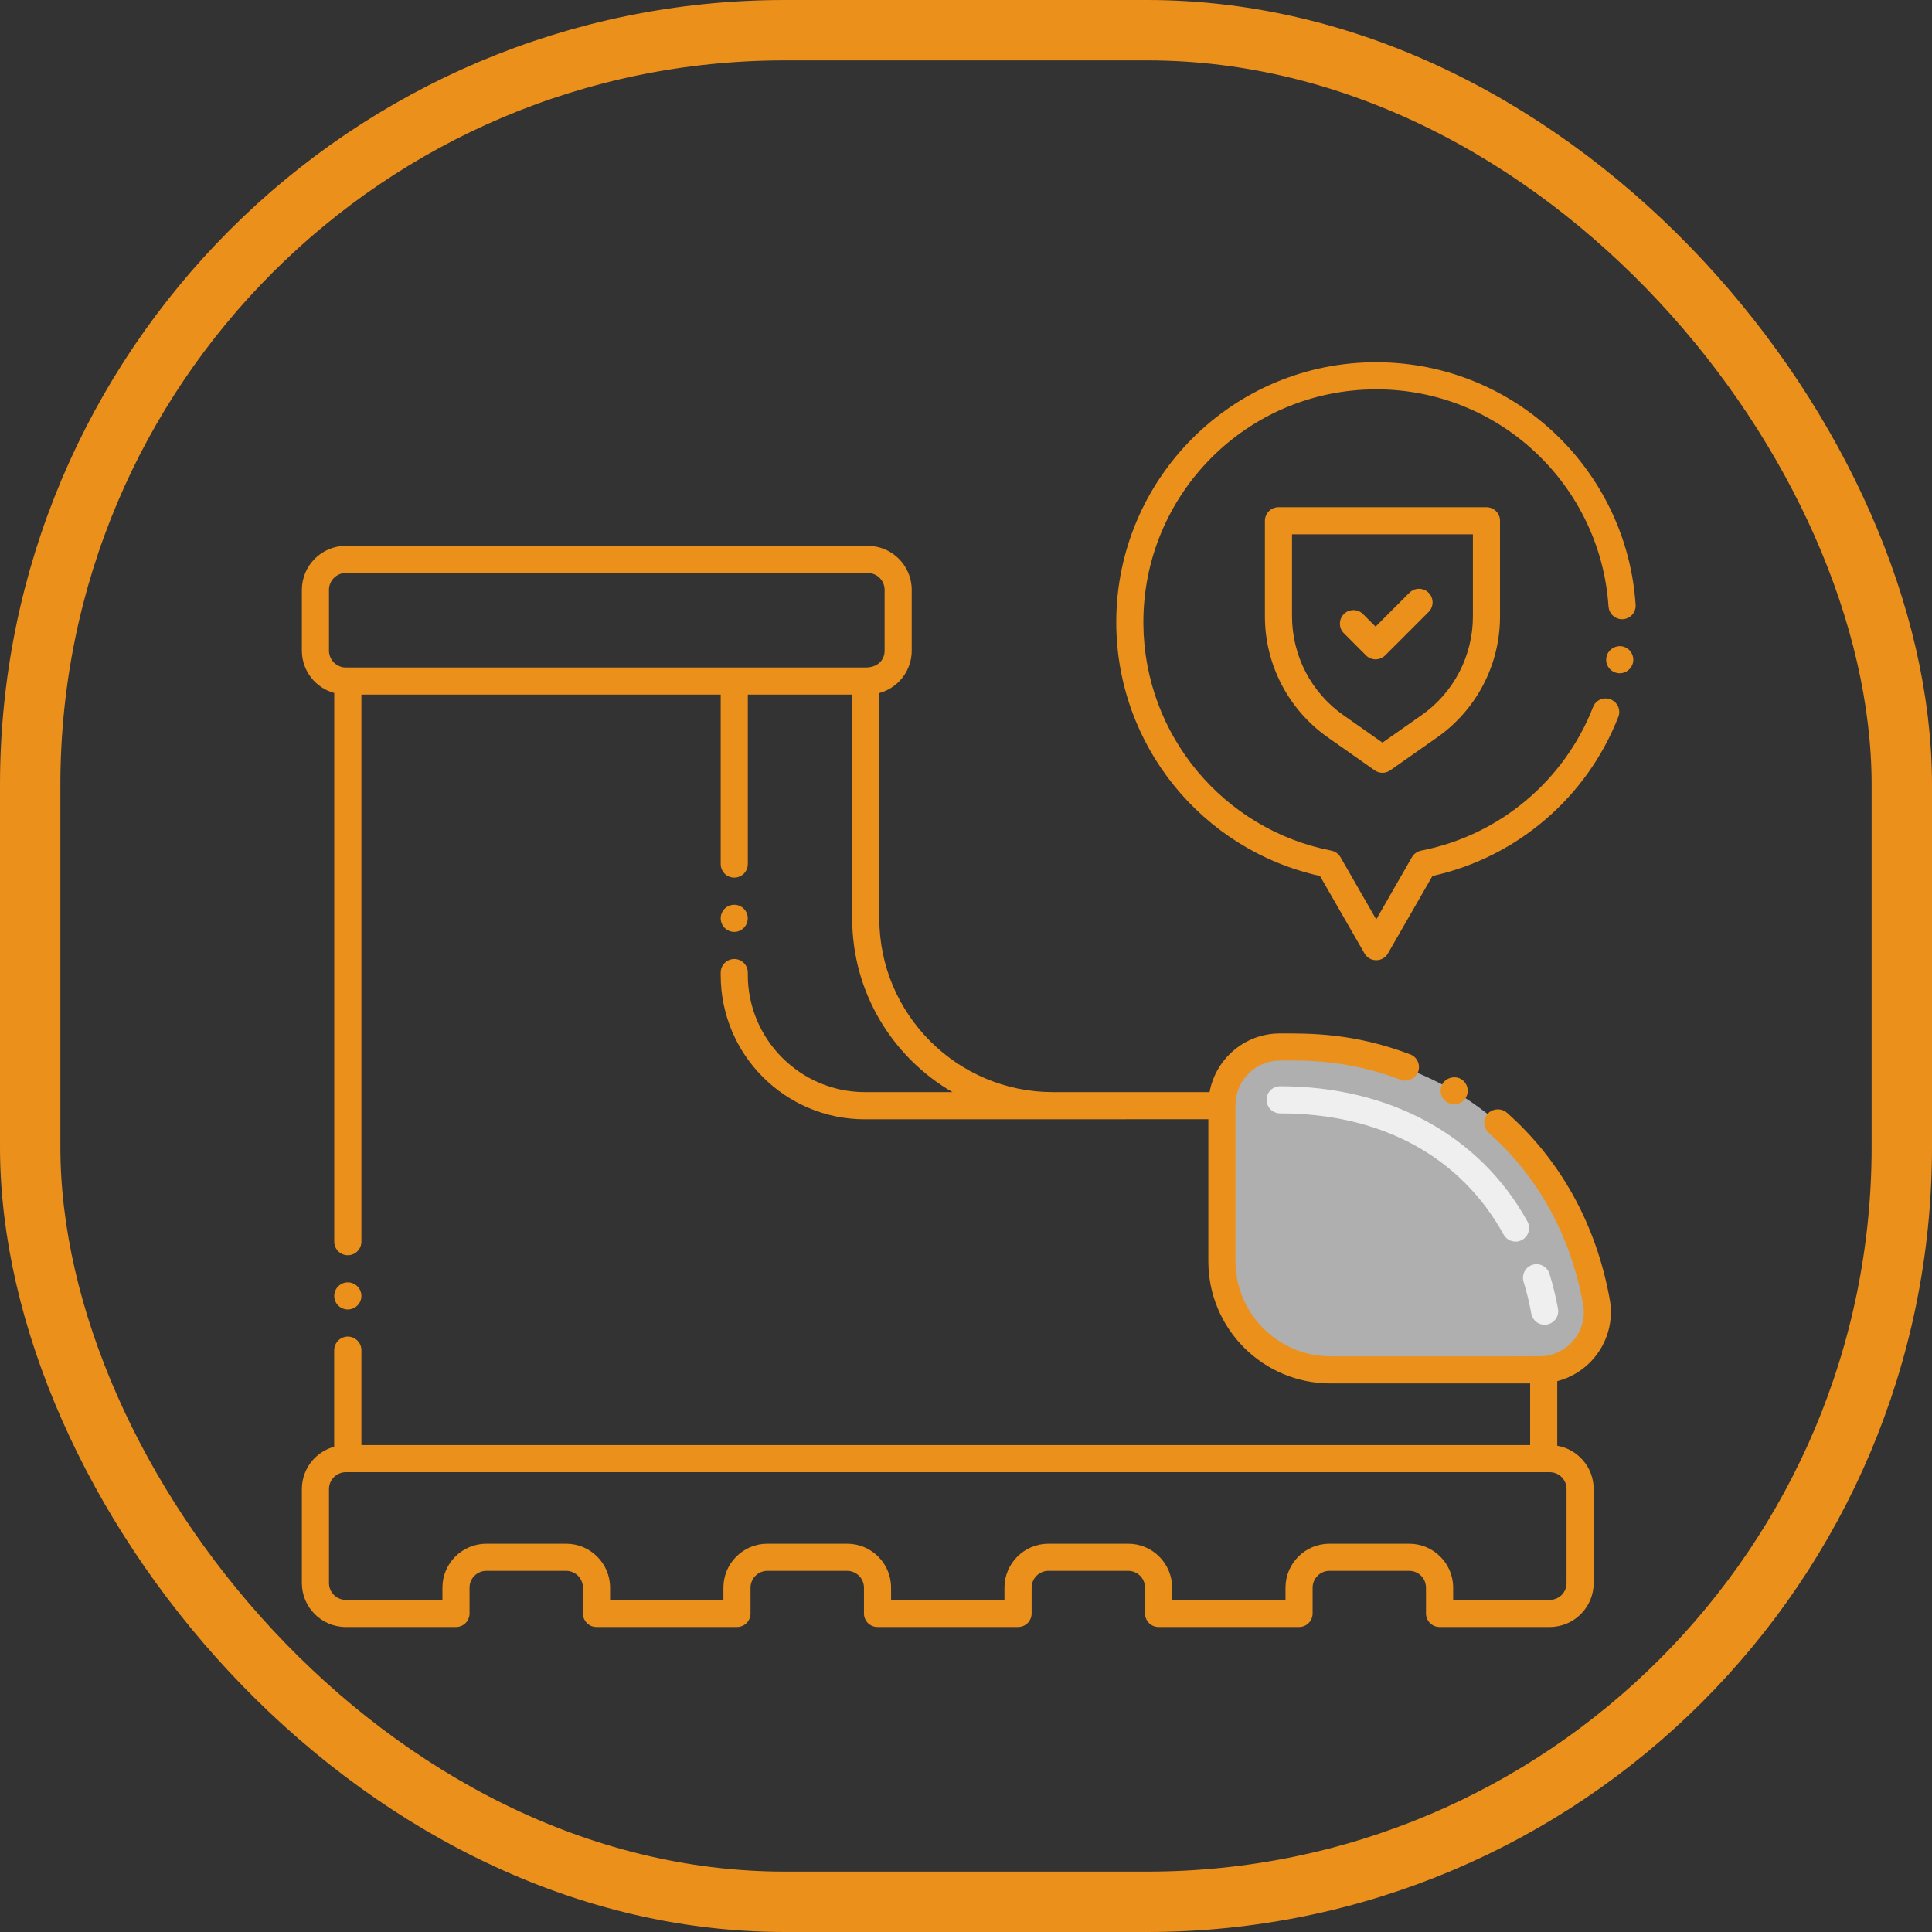 <svg width="32" height="32" viewBox="0 0 32 32" fill="none" xmlns="http://www.w3.org/2000/svg">
<rect x="0" y="0" width="32" height="32" fill="#333333" stroke="none"/>
<rect x="0.5" y="0.5" width="31" height="31" rx="12.5" stroke="#EC901C"/>
<path d="M25.572 22.686C25.549 22.688 25.524 22.689 25.499 22.689H22.042C21.048 22.689 20.242 21.884 20.242 20.89V18.302C20.242 18.176 20.267 18.051 20.315 17.934C20.363 17.817 20.434 17.711 20.524 17.622C20.613 17.533 20.719 17.462 20.835 17.414C20.952 17.366 21.077 17.341 21.203 17.341C24.136 17.341 26.012 19.165 26.446 21.561C26.548 22.124 26.134 22.644 25.572 22.686Z" fill="#AFAFAF"/>
<path d="M25.363 21.757C25.331 21.58 25.289 21.405 25.236 21.232C25.227 21.204 25.224 21.174 25.226 21.145C25.229 21.115 25.237 21.086 25.251 21.06C25.265 21.034 25.283 21.01 25.306 20.991C25.329 20.972 25.355 20.958 25.384 20.949C25.412 20.941 25.442 20.938 25.472 20.94C25.501 20.943 25.53 20.952 25.556 20.966C25.582 20.98 25.605 20.999 25.624 21.022C25.643 21.045 25.657 21.072 25.665 21.1C25.723 21.29 25.77 21.482 25.805 21.677C25.816 21.736 25.803 21.796 25.769 21.845C25.735 21.894 25.683 21.927 25.624 21.938C25.566 21.949 25.505 21.936 25.456 21.902C25.407 21.868 25.374 21.816 25.363 21.757ZM24.905 20.449C24.191 19.154 22.876 18.441 21.203 18.441C21.143 18.441 21.086 18.417 21.044 18.375C21.002 18.333 20.979 18.276 20.979 18.216C20.979 18.157 21.002 18.099 21.044 18.057C21.086 18.015 21.143 17.992 21.203 17.992C23.021 17.992 24.514 18.808 25.299 20.232C25.313 20.258 25.322 20.286 25.325 20.316C25.328 20.345 25.326 20.374 25.318 20.403C25.309 20.431 25.296 20.457 25.277 20.481C25.259 20.504 25.236 20.523 25.21 20.537C25.185 20.551 25.156 20.56 25.127 20.564C25.098 20.567 25.068 20.564 25.04 20.556C25.011 20.548 24.985 20.534 24.962 20.516C24.939 20.497 24.92 20.475 24.905 20.449Z" fill="#EFEFEF"/>
<path d="M5.761 21.689C5.884 21.689 5.986 21.589 5.986 21.465C5.986 21.341 5.884 21.24 5.761 21.24C5.637 21.24 5.536 21.341 5.536 21.465C5.536 21.589 5.637 21.689 5.761 21.689Z" fill="#EC901C"/>
<path d="M5.535 23.962C5.227 24.046 5 24.328 5 24.662V26.221C5 26.622 5.326 26.948 5.727 26.948H7.552C7.612 26.948 7.669 26.925 7.711 26.883C7.753 26.84 7.777 26.783 7.777 26.724V26.296C7.777 26.223 7.806 26.152 7.858 26.1C7.911 26.048 7.981 26.018 8.055 26.018H9.377C9.451 26.018 9.522 26.048 9.574 26.1C9.626 26.152 9.655 26.223 9.655 26.296V26.724C9.655 26.783 9.679 26.84 9.721 26.883C9.763 26.925 9.82 26.948 9.88 26.948H12.207C12.266 26.948 12.323 26.925 12.366 26.883C12.408 26.84 12.431 26.783 12.431 26.724V26.296C12.431 26.223 12.461 26.152 12.513 26.1C12.565 26.048 12.636 26.018 12.709 26.018H14.032C14.105 26.018 14.176 26.048 14.228 26.1C14.28 26.152 14.31 26.223 14.31 26.296V26.724C14.31 26.783 14.333 26.84 14.376 26.883C14.418 26.925 14.475 26.948 14.534 26.948H16.862C16.922 26.948 16.979 26.925 17.021 26.883C17.063 26.84 17.087 26.783 17.087 26.724V26.296C17.087 26.223 17.116 26.152 17.168 26.1C17.22 26.048 17.291 26.018 17.365 26.018H18.687C18.761 26.018 18.831 26.048 18.884 26.1C18.936 26.152 18.965 26.223 18.965 26.296V26.724C18.965 26.783 18.989 26.84 19.031 26.883C19.073 26.925 19.13 26.948 19.19 26.948H21.516C21.576 26.948 21.633 26.925 21.675 26.883C21.717 26.84 21.741 26.783 21.741 26.724V26.296C21.741 26.223 21.77 26.152 21.823 26.1C21.875 26.048 21.945 26.018 22.019 26.018H23.341C23.415 26.018 23.486 26.048 23.538 26.1C23.59 26.152 23.619 26.223 23.619 26.296V26.724C23.619 26.783 23.643 26.84 23.685 26.883C23.727 26.925 23.785 26.948 23.844 26.948H25.669C26.07 26.948 26.396 26.622 26.396 26.221V24.662C26.396 24.303 26.135 24.005 25.793 23.946V22.876C26.383 22.724 26.774 22.14 26.662 21.52C26.44 20.286 25.849 19.217 24.957 18.428C24.867 18.349 24.719 18.359 24.64 18.448C24.621 18.47 24.606 18.496 24.596 18.524C24.587 18.552 24.582 18.581 24.584 18.611C24.586 18.64 24.594 18.669 24.607 18.695C24.62 18.722 24.638 18.746 24.66 18.765C25.475 19.486 26.015 20.466 26.22 21.601C26.301 22.031 25.982 22.431 25.551 22.463C25.495 22.466 22.094 22.465 22.038 22.465C21.171 22.464 20.465 21.757 20.463 20.89V18.302C20.464 17.896 20.793 17.566 21.199 17.566C21.562 17.566 22.285 17.536 23.199 17.884C23.311 17.927 23.446 17.866 23.488 17.754C23.509 17.698 23.508 17.636 23.483 17.582C23.459 17.528 23.415 17.486 23.359 17.464C22.411 17.104 21.679 17.117 21.199 17.117C20.618 17.117 20.135 17.537 20.034 18.089H17.441C15.855 18.089 14.564 16.799 14.564 15.212V11.479C14.873 11.395 15.101 11.113 15.101 10.777V9.769C15.101 9.368 14.774 9.041 14.373 9.041H5.727C5.326 9.041 5 9.368 5 9.769V10.777C5 11.112 5.227 11.394 5.536 11.478V20.566C5.536 20.69 5.637 20.791 5.761 20.791C5.884 20.791 5.986 20.69 5.986 20.566V11.505H11.937V14.312C11.937 14.371 11.961 14.428 12.003 14.471C12.045 14.513 12.102 14.536 12.162 14.536C12.285 14.536 12.386 14.436 12.386 14.312V11.505H14.115V15.212C14.115 16.44 14.784 17.513 15.776 18.089H14.324C13.258 18.087 12.388 17.217 12.386 16.151V16.108C12.386 15.985 12.285 15.884 12.162 15.884C12.102 15.884 12.045 15.908 12.003 15.95C11.961 15.992 11.937 16.049 11.937 16.108V16.151C11.937 17.472 13.007 18.539 14.324 18.539C18.124 18.539 16.214 18.538 20.014 18.538V20.89C20.014 22.009 20.919 22.914 22.038 22.914H25.344V23.935H5.986V22.363C5.986 22.239 5.884 22.138 5.761 22.138C5.701 22.138 5.644 22.162 5.602 22.204C5.56 22.246 5.536 22.303 5.535 22.363V23.962ZM5.727 11.056C5.654 11.056 5.583 11.026 5.531 10.974C5.479 10.922 5.449 10.851 5.449 10.777V9.769C5.449 9.695 5.479 9.624 5.531 9.572C5.583 9.52 5.654 9.491 5.727 9.49H14.374C14.447 9.491 14.518 9.52 14.57 9.572C14.622 9.624 14.652 9.695 14.652 9.769V10.777C14.652 10.928 14.542 11.056 14.337 11.056H5.727ZM5.727 24.384H25.669C25.743 24.384 25.814 24.414 25.866 24.466C25.918 24.518 25.947 24.589 25.947 24.662V26.221C25.947 26.295 25.918 26.365 25.866 26.418C25.814 26.47 25.743 26.499 25.669 26.499H24.069V26.296C24.069 25.895 23.742 25.569 23.341 25.569H22.019C21.618 25.569 21.292 25.895 21.292 26.296V26.499H19.414V26.296C19.414 25.895 19.088 25.569 18.687 25.569H17.365C16.964 25.569 16.637 25.895 16.637 26.296V26.499H14.759V26.296C14.759 25.895 14.433 25.569 14.032 25.569H12.709C12.308 25.569 11.982 25.895 11.982 26.296V26.499H10.105V26.296C10.105 25.895 9.778 25.569 9.377 25.569H8.055C7.654 25.569 7.328 25.895 7.328 26.296V26.499H5.727C5.654 26.499 5.583 26.47 5.531 26.418C5.479 26.365 5.449 26.295 5.449 26.221V24.662C5.449 24.589 5.479 24.518 5.531 24.466C5.583 24.414 5.654 24.384 5.727 24.384Z" fill="#EC901C"/>
<path d="M12.162 15.435C12.285 15.435 12.385 15.333 12.385 15.21C12.385 15.086 12.285 14.986 12.162 14.986C12.102 14.986 12.045 15.009 12.003 15.051C11.961 15.093 11.937 15.15 11.937 15.21C11.937 15.333 12.038 15.435 12.162 15.435ZM22.808 6C20.42 5.991 18.489 7.929 18.489 10.305C18.488 12.342 19.912 14.078 21.863 14.509L22.6 15.791C22.684 15.941 22.903 15.943 22.989 15.791L23.726 14.509C25.138 14.197 26.288 13.195 26.804 11.875C26.815 11.848 26.82 11.819 26.82 11.789C26.819 11.759 26.813 11.73 26.801 11.703C26.789 11.676 26.772 11.652 26.751 11.631C26.729 11.611 26.704 11.595 26.677 11.584C26.649 11.573 26.62 11.568 26.59 11.568C26.561 11.569 26.531 11.575 26.504 11.587C26.477 11.599 26.453 11.616 26.432 11.637C26.412 11.659 26.396 11.684 26.386 11.712C25.915 12.915 24.856 13.831 23.538 14.089C23.474 14.102 23.419 14.141 23.386 14.198L22.795 15.229L22.203 14.198C22.17 14.141 22.115 14.102 22.051 14.089C20.271 13.742 18.953 12.183 18.938 10.337C18.921 8.196 20.649 6.453 22.788 6.449C24.841 6.444 26.509 8.044 26.642 10.046C26.645 10.076 26.652 10.104 26.665 10.131C26.678 10.157 26.696 10.181 26.719 10.2C26.741 10.22 26.767 10.235 26.795 10.244C26.823 10.254 26.852 10.258 26.881 10.256C26.911 10.254 26.94 10.246 26.966 10.233C26.993 10.22 27.016 10.202 27.036 10.18C27.055 10.157 27.07 10.132 27.079 10.104C27.089 10.076 27.093 10.046 27.091 10.017C26.944 7.79 25.094 6.009 22.808 6Z" fill="#EC901C"/>
<path d="M26.862 10.705C26.741 10.687 26.624 10.773 26.606 10.893C26.586 11.012 26.669 11.129 26.794 11.149C26.911 11.169 27.03 11.085 27.05 10.962C27.059 10.903 27.044 10.843 27.009 10.795C26.974 10.746 26.921 10.714 26.862 10.705ZM22.625 10.855C22.713 10.943 22.855 10.943 22.943 10.855L23.662 10.136C23.683 10.115 23.699 10.09 23.711 10.063C23.722 10.036 23.728 10.007 23.728 9.977C23.728 9.947 23.722 9.918 23.711 9.891C23.7 9.863 23.683 9.838 23.662 9.818C23.641 9.797 23.616 9.78 23.589 9.769C23.562 9.758 23.532 9.752 23.503 9.752C23.473 9.752 23.444 9.758 23.417 9.769C23.39 9.781 23.365 9.797 23.344 9.818L22.784 10.379L22.576 10.171C22.555 10.15 22.531 10.133 22.503 10.122C22.476 10.111 22.447 10.105 22.418 10.105C22.388 10.105 22.359 10.111 22.331 10.122C22.304 10.133 22.279 10.15 22.259 10.171C22.238 10.192 22.221 10.216 22.21 10.244C22.199 10.271 22.193 10.3 22.193 10.33C22.193 10.359 22.199 10.388 22.21 10.416C22.221 10.443 22.238 10.468 22.259 10.488L22.625 10.855Z" fill="#EC901C"/>
<path d="M21.176 8.401C21.116 8.401 21.059 8.425 21.017 8.467C20.975 8.509 20.951 8.566 20.951 8.626V10.211C20.951 11.006 21.34 11.754 21.991 12.212L22.769 12.759C22.807 12.785 22.852 12.8 22.898 12.8C22.945 12.8 22.99 12.785 23.027 12.759L23.806 12.212C24.127 11.986 24.389 11.686 24.57 11.338C24.751 10.99 24.845 10.603 24.845 10.211V8.626C24.845 8.566 24.822 8.509 24.78 8.467C24.738 8.425 24.68 8.401 24.621 8.401H21.176ZM24.396 10.211C24.396 10.86 24.079 11.471 23.548 11.844L22.898 12.3L22.249 11.844C21.987 11.66 21.773 11.415 21.625 11.131C21.478 10.847 21.401 10.531 21.4 10.211V8.85H24.396V10.211H24.396ZM24.201 17.874C24.099 17.812 23.955 17.849 23.893 17.95C23.83 18.057 23.865 18.196 23.97 18.258C24.069 18.32 24.212 18.294 24.278 18.182C24.341 18.077 24.308 17.939 24.203 17.875C24.202 17.875 24.202 17.874 24.201 17.874Z" fill="#EC901C"/>
</svg>
